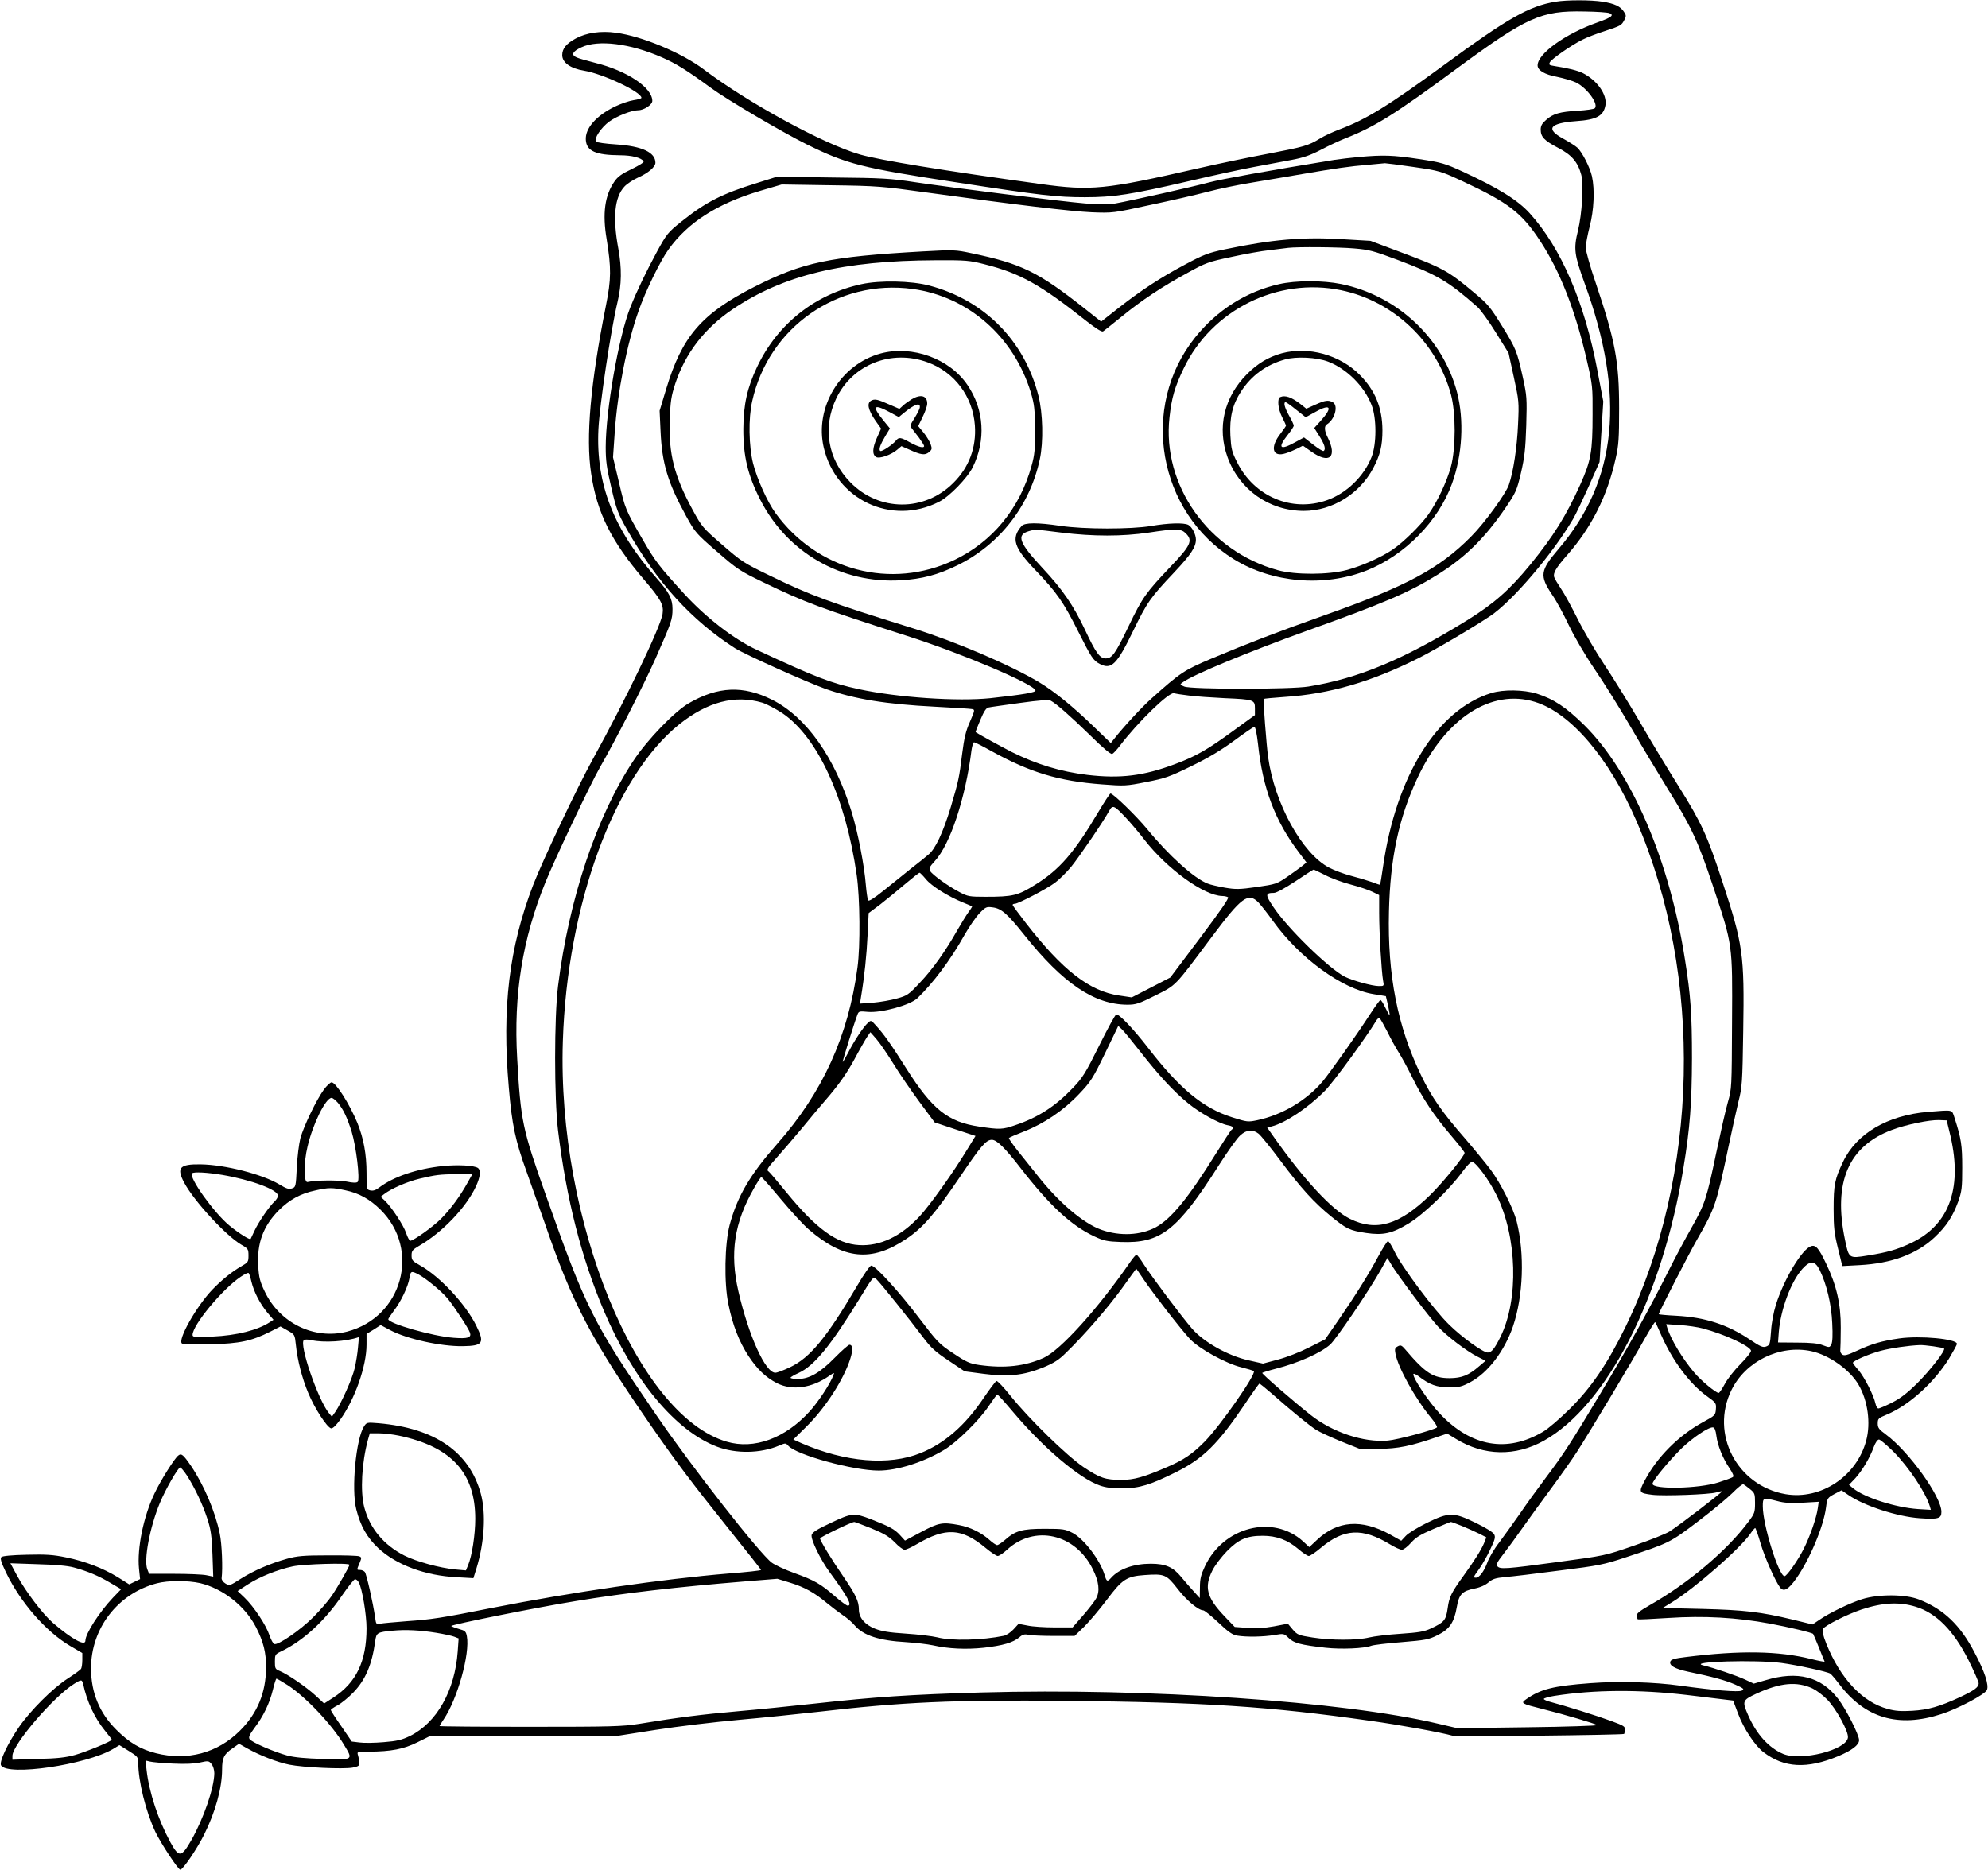 <?xml version="1.0" standalone="no"?>
<!DOCTYPE svg PUBLIC "-//W3C//DTD SVG 20010904//EN"
 "http://www.w3.org/TR/2001/REC-SVG-20010904/DTD/svg10.dtd">
<svg version="1.0" xmlns="http://www.w3.org/2000/svg"
 width="1280pt" height="1204pt" viewBox="0 0 1280 1204"
 preserveAspectRatio="xMidYMid meet">
<g transform="translate(0,1204) scale(0.1,-0.1)"
fill="#000000" stroke="none">
<path d="M10016 12029 c-170 -28 -306 -105 -719 -408 -359 -263 -502 -351
-677 -416 -41 -16 -96 -41 -121 -57 -75 -46 -105 -54 -329 -97 -118 -22 -325
-65 -460 -96 -594 -136 -685 -145 -1010 -100 -630 87 -1033 153 -1163 190
-238 69 -718 331 -1007 549 -139 105 -397 213 -563 235 -99 14 -192 0 -260
-37 -61 -33 -87 -65 -87 -107 0 -48 53 -86 140 -100 122 -20 370 -137 370
-175 0 -4 -22 -11 -50 -15 -27 -4 -80 -22 -118 -40 -123 -59 -196 -142 -190
-217 5 -71 64 -97 221 -98 75 0 137 -16 151 -39 4 -6 -28 -26 -77 -50 -64 -30
-90 -49 -111 -80 -62 -89 -78 -206 -50 -371 30 -186 30 -257 -5 -430 -99 -497
-130 -845 -95 -1078 37 -253 129 -437 340 -684 109 -127 129 -163 120 -222
-14 -86 -239 -555 -447 -931 -101 -182 -326 -658 -387 -816 -154 -402 -201
-788 -156 -1302 20 -239 42 -343 115 -544 33 -93 85 -240 116 -328 178 -520
300 -750 688 -1311 166 -239 255 -357 510 -676 107 -133 195 -245 195 -248 0
-4 -94 -14 -209 -23 -423 -35 -1007 -120 -1521 -221 -331 -66 -394 -75 -552
-86 -79 -6 -155 -13 -170 -16 -25 -6 -27 -4 -33 42 -13 91 -55 277 -66 291 -6
7 -20 13 -30 13 -23 0 -23 -1 -4 44 14 34 14 37 -2 44 -10 4 -101 7 -203 6
-156 0 -197 -4 -262 -22 -108 -30 -214 -76 -298 -129 -70 -45 -73 -46 -99 -30
-15 9 -25 24 -24 34 8 62 2 221 -12 287 -29 142 -103 315 -185 436 -50 73 -62
83 -82 67 -25 -19 -115 -163 -153 -244 -71 -148 -113 -353 -100 -485 l7 -67
-35 -17 -35 -17 -73 46 c-95 58 -208 102 -334 128 -83 17 -126 20 -252 17 -97
-2 -157 -8 -164 -15 -9 -9 -2 -33 29 -98 94 -195 258 -383 415 -475 l77 -45 0
-45 c0 -25 -4 -50 -8 -57 -4 -6 -43 -35 -87 -63 -96 -62 -240 -206 -313 -312
-73 -106 -129 -225 -115 -247 44 -70 546 4 719 105 l43 26 61 -38 c55 -34 60
-40 60 -73 0 -121 49 -318 111 -449 36 -74 146 -242 160 -242 17 0 107 133
153 225 73 146 116 302 116 420 0 74 12 98 64 134 l45 32 53 -30 c82 -46 192
-89 271 -105 90 -18 347 -30 407 -19 39 8 45 12 44 33 -1 14 -5 35 -9 47 -7
23 -6 23 71 23 142 1 222 16 311 60 l81 40 599 0 598 0 255 40 c140 22 383 51
540 65 157 14 380 37 495 50 563 65 878 79 1605 72 898 -9 1314 -36 1960 -128
194 -27 458 -75 535 -97 25 -7 1095 5 1102 12 2 1 4 13 5 26 3 22 -6 27 -87
57 -86 32 -303 100 -392 123 -24 6 -43 15 -43 19 0 5 30 14 68 20 255 40 545
42 852 6 118 -14 234 -28 257 -31 l42 -5 32 -85 c36 -96 109 -206 163 -247
133 -102 280 -110 482 -26 88 37 134 72 134 103 0 34 -84 200 -135 266 -110
143 -261 182 -467 120 l-76 -22 -56 26 c-53 25 -203 76 -271 92 -99 24 341 37
505 15 98 -13 297 -56 315 -69 6 -4 32 -34 57 -67 167 -220 380 -283 658 -193
104 33 280 126 293 155 14 31 -14 118 -79 240 -93 179 -200 281 -359 343 -87
34 -259 35 -365 2 -82 -26 -212 -89 -277 -134 l-43 -29 -126 31 c-209 50 -310
62 -584 69 l-255 6 62 38 c144 88 440 347 504 442 13 19 27 35 30 35 3 0 19
-44 34 -97 27 -92 95 -245 127 -287 23 -29 53 -12 102 57 88 124 178 339 193
459 8 61 9 62 54 87 l46 24 45 -31 c102 -70 315 -139 459 -149 119 -8 139 -2
139 41 0 98 -209 388 -357 498 -45 33 -53 43 -53 71 0 31 4 35 57 57 143 59
307 207 403 363 27 45 50 87 50 93 0 32 -238 54 -371 35 -112 -16 -178 -35
-272 -79 -61 -28 -82 -34 -95 -25 -9 6 -15 19 -13 29 1 11 3 75 3 144 1 150
-27 273 -94 412 -47 99 -67 123 -97 113 -58 -18 -174 -211 -226 -375 -16 -51
-29 -120 -32 -173 -6 -83 -8 -89 -31 -98 -21 -8 -36 -2 -106 45 -145 97 -287
143 -473 153 -62 3 -113 8 -113 10 0 11 192 385 247 481 116 202 125 229 202
597 22 105 51 235 64 290 24 94 26 120 31 456 8 494 -1 557 -135 964 -96 294
-133 375 -280 610 -69 110 -183 298 -252 418 -70 120 -172 284 -226 365 -54
81 -131 212 -171 292 -40 80 -89 170 -110 200 -20 30 -40 63 -43 73 -9 25 11
60 83 142 158 180 258 378 313 624 19 83 22 127 22 321 0 302 -25 435 -150
806 -37 108 -65 208 -65 230 0 21 12 82 25 134 28 105 34 239 15 325 -13 57
-62 154 -94 184 -12 11 -53 37 -91 58 -116 63 -88 100 84 113 132 9 176 34
188 103 11 68 -53 159 -145 206 -34 17 -94 32 -185 46 -32 5 -36 8 -28 24 12
22 137 109 209 145 29 15 94 40 145 56 105 35 107 36 126 72 12 24 12 30 -3
52 -22 35 -61 53 -137 65 -74 12 -232 12 -303 0z m347 -74 c31 -13 14 -27 -79
-60 -206 -73 -384 -201 -384 -276 0 -32 45 -59 126 -74 43 -9 98 -25 121 -36
72 -35 150 -143 120 -167 -7 -5 -55 -12 -107 -15 -117 -7 -160 -19 -205 -59
-26 -22 -35 -38 -35 -62 0 -47 22 -71 112 -118 87 -45 127 -91 149 -173 17
-60 5 -254 -21 -360 -29 -118 -24 -155 43 -340 264 -723 211 -1267 -168 -1710
-119 -140 -124 -172 -40 -297 26 -37 73 -124 105 -192 35 -73 102 -189 165
-282 59 -86 164 -254 233 -373 69 -119 177 -299 240 -401 152 -244 196 -339
291 -625 128 -384 126 -371 123 -878 -2 -423 -2 -428 -27 -515 -14 -48 -47
-195 -75 -327 -62 -297 -73 -330 -161 -485 -39 -69 -104 -190 -144 -270 -123
-246 -260 -493 -438 -790 -193 -322 -235 -388 -357 -550 -47 -63 -121 -164
-162 -225 -42 -60 -103 -145 -135 -188 -33 -42 -67 -101 -77 -130 -20 -55 -51
-97 -73 -97 -19 0 -17 4 22 58 19 27 51 83 70 124 31 64 35 80 25 98 -7 13
-56 43 -118 73 -144 70 -171 70 -315 0 -59 -29 -121 -67 -136 -84 l-29 -31
-73 41 c-183 100 -337 89 -469 -35 l-50 -47 -41 38 c-193 174 -512 93 -631
-162 -25 -53 -32 -80 -32 -135 l-1 -69 -40 44 c-22 24 -58 65 -79 91 -52 64
-101 86 -196 86 -109 0 -204 -33 -255 -90 -25 -28 -30 -26 -43 18 -29 96 -132
231 -205 270 -49 25 -60 27 -182 27 -145 0 -187 -12 -257 -74 -20 -17 -41 -31
-48 -31 -7 0 -30 16 -51 35 -52 46 -123 81 -194 94 -107 20 -130 16 -243 -44
l-105 -56 -31 34 c-36 40 -67 56 -189 104 -111 42 -121 41 -266 -28 -78 -36
-111 -57 -115 -73 -8 -27 57 -161 117 -242 117 -159 146 -214 115 -214 -7 0
-44 27 -83 61 -91 79 -130 102 -261 149 -59 21 -125 52 -145 67 -77 57 -519
621 -745 953 -407 594 -452 685 -710 1415 -151 426 -161 475 -184 878 -24 414
34 771 182 1136 63 155 289 631 350 738 102 177 282 530 359 703 103 234 109
250 109 319 0 64 -22 107 -101 196 -278 313 -393 608 -376 961 8 159 80 640
123 819 27 113 28 219 5 345 -37 199 -24 330 39 398 16 18 56 44 87 58 66 29
113 69 113 96 0 67 -87 107 -253 118 -65 4 -123 12 -129 18 -17 17 33 92 86
130 49 35 143 72 185 72 38 0 91 36 91 60 0 86 -162 194 -367 245 -54 14 -108
29 -120 35 -38 16 -27 39 30 65 108 51 316 25 520 -65 88 -38 163 -85 313
-195 106 -78 465 -289 619 -365 258 -127 352 -151 961 -244 544 -84 649 -96
829 -96 185 0 297 17 671 104 154 36 342 77 419 91 77 14 185 35 240 45 76 14
122 30 189 65 49 26 122 60 163 76 187 74 315 154 708 444 458 337 547 377
825 371 80 -1 153 -6 163 -11z m1354 -8095 c44 -91 75 -219 80 -341 4 -77 2
-123 -6 -137 -11 -20 -12 -21 -54 -5 -30 12 -78 17 -166 17 l-123 1 5 67 c12
147 79 326 152 407 51 56 81 54 112 -9z m-1022 -415 c72 -165 183 -315 294
-395 60 -43 62 -46 59 -85 -3 -38 -5 -41 -83 -83 -157 -86 -295 -224 -375
-376 -41 -77 -38 -81 49 -92 73 -9 367 2 410 15 19 6 36 9 38 7 5 -4 -279
-222 -337 -258 -25 -16 -129 -57 -231 -92 -185 -64 -186 -64 -490 -105 -333
-45 -371 -48 -388 -27 -9 11 -1 27 38 77 27 35 85 114 127 174 43 61 126 175
185 255 59 80 132 183 162 230 78 121 362 594 436 728 35 62 66 111 68 108 3
-3 20 -39 38 -81z m270 40 c138 -37 297 -110 309 -142 3 -7 -27 -46 -67 -86
-40 -40 -86 -99 -102 -130 -17 -31 -34 -57 -39 -57 -18 0 -115 80 -158 132
-76 90 -150 213 -173 287 l-7 24 88 -6 c49 -3 116 -13 149 -22z m1484 -115
c35 -5 65 -11 68 -14 11 -11 -86 -137 -171 -222 -68 -67 -110 -99 -165 -127
-40 -20 -79 -37 -87 -37 -7 0 -15 15 -19 33 -11 52 -71 169 -109 214 -20 22
-36 44 -36 47 0 12 106 58 178 77 68 18 180 34 252 37 14 1 54 -3 89 -8z
m-787 -31 c115 -25 248 -119 305 -217 59 -101 79 -246 49 -358 -61 -231 -292
-384 -519 -346 -313 54 -487 388 -349 670 91 186 311 294 514 251z m-611 -544
c8 -64 41 -145 84 -209 24 -36 30 -53 22 -58 -7 -5 -48 -20 -92 -34 -127 -41
-425 -47 -425 -9 0 20 106 148 186 227 72 70 178 141 204 136 10 -2 17 -20 21
-53z m1139 -102 c100 -101 207 -261 235 -352 l7 -24 -83 5 c-144 10 -345 74
-419 135 l-25 21 41 43 c44 49 93 130 119 202 10 27 24 47 33 47 8 0 49 -35
92 -77z m-10986 -155 c53 -84 101 -186 131 -278 23 -71 28 -108 33 -229 l5
-144 -44 9 c-24 5 -117 9 -206 9 l-163 0 -11 28 c-25 59 16 274 81 430 36 87
117 227 130 227 6 0 25 -24 44 -52z m10063 -87 c31 -25 33 -30 33 -90 0 -60
-3 -68 -42 -120 -138 -186 -388 -397 -633 -536 -71 -41 -89 -56 -87 -71 2 -10
5 -20 7 -22 2 -2 91 2 198 9 230 15 439 3 650 -36 124 -23 276 -59 281 -67 2
-2 18 -41 37 -87 19 -47 35 -88 37 -91 1 -3 -37 4 -85 16 -211 53 -459 57
-810 13 -68 -8 -93 -15 -98 -28 -10 -26 29 -48 113 -66 160 -33 243 -56 304
-83 56 -25 61 -30 43 -39 -21 -11 -184 2 -397 32 -167 23 -390 30 -578 16
-240 -18 -320 -38 -414 -104 -36 -25 -31 -28 104 -62 145 -36 343 -95 353
-104 4 -4 -197 -11 -446 -14 l-454 -6 -124 29 c-606 144 -1881 231 -2937 201
-460 -13 -690 -29 -1072 -71 -146 -16 -371 -39 -500 -50 -228 -20 -387 -40
-635 -81 -109 -17 -173 -19 -702 -19 -321 0 -583 2 -583 5 0 2 12 21 26 42 89
130 171 424 150 536 -6 31 -11 36 -51 47 -25 7 -47 16 -50 19 -5 8 557 121
805 161 323 53 647 90 1085 126 l210 17 85 -26 c90 -28 154 -63 235 -131 28
-23 73 -57 100 -76 28 -18 63 -48 78 -67 56 -65 156 -98 332 -108 61 -4 137
-13 170 -20 102 -23 215 -28 329 -16 123 14 188 33 229 67 22 19 34 22 60 16
18 -4 91 -7 164 -7 l132 0 62 60 c33 33 99 111 145 172 100 134 129 152 244
160 128 9 140 4 211 -87 57 -75 135 -140 166 -140 8 0 51 -35 97 -78 65 -62
92 -80 122 -85 59 -10 170 -8 239 4 61 10 62 10 92 -19 33 -33 78 -45 238 -63
102 -11 249 -5 295 13 14 5 101 16 194 23 154 13 174 16 232 45 77 38 107 82
124 182 14 81 34 102 113 118 37 7 70 22 90 39 27 23 45 29 107 35 41 3 199
22 350 42 256 32 286 38 430 86 277 91 283 94 461 229 90 68 191 152 224 185
33 34 65 59 70 56 6 -3 25 -17 42 -31z m175 -77 c47 -13 88 -15 166 -11 l102
6 -6 -42 c-9 -63 -49 -178 -90 -260 -39 -77 -109 -177 -124 -177 -37 0 -140
330 -140 449 0 58 1 58 92 35z m-5832 -176 c83 -34 114 -53 151 -90 25 -27 54
-48 63 -48 10 0 45 16 79 36 187 110 289 104 444 -25 34 -28 68 -51 77 -51 9
0 36 18 60 40 177 163 439 104 552 -125 40 -80 47 -142 22 -188 -8 -16 -45
-64 -83 -108 l-69 -79 -116 0 c-64 0 -143 5 -174 12 l-58 11 -32 -35 c-18 -20
-46 -38 -62 -42 -141 -29 -338 -34 -429 -10 -33 8 -124 19 -203 24 -109 7
-155 15 -199 32 -65 26 -103 71 -103 123 0 53 -20 95 -97 208 -77 111 -153
236 -153 250 0 8 196 103 220 106 3 1 52 -18 110 -41z m3801 16 c35 -14 85
-37 112 -50 l47 -24 -15 -38 c-19 -45 -63 -114 -130 -207 -81 -112 -94 -138
-104 -211 -11 -78 -22 -91 -108 -131 -43 -20 -78 -26 -195 -34 -79 -5 -170
-16 -203 -24 -78 -19 -244 -19 -365 0 -89 14 -97 17 -127 52 l-31 37 -89 -17
c-61 -11 -113 -15 -171 -10 l-82 6 -68 71 c-112 118 -130 185 -76 292 16 33
58 88 94 125 76 77 127 99 231 99 88 0 160 -27 228 -85 29 -25 59 -45 68 -45
8 0 43 23 77 52 149 125 268 131 447 22 31 -19 65 -34 75 -34 11 0 37 20 59
45 32 36 61 53 145 89 58 24 108 45 111 45 3 1 34 -11 70 -25z m-8936 -268
c89 -24 162 -55 237 -100 l68 -40 -53 -55 c-88 -93 -177 -232 -177 -276 0 -38
-84 7 -208 113 -67 58 -177 203 -233 307 l-42 78 174 -6 c114 -3 195 -10 234
-21z m1775 17 c0 -10 -70 -134 -113 -198 -22 -33 -77 -96 -121 -140 -84 -84
-226 -181 -250 -172 -8 3 -21 28 -31 56 -21 65 -100 184 -159 241 l-46 44 66
43 c78 50 191 95 289 116 70 15 365 24 365 10z m60 -113 c22 -40 50 -207 50
-295 0 -213 -66 -351 -214 -447 l-59 -38 -56 52 c-60 55 -178 136 -229 157
-30 12 -32 17 -32 60 0 45 2 48 37 65 144 68 286 199 397 364 39 56 75 102 82
102 8 0 18 -9 24 -20z m-1021 -5 c146 -35 289 -147 359 -283 48 -94 66 -163
65 -263 -1 -159 -56 -293 -168 -404 -144 -144 -339 -196 -541 -145 -101 26
-172 68 -256 152 -108 108 -161 237 -162 393 0 259 172 483 424 549 72 19 199
19 279 1z m11046 -152 c133 -41 244 -154 340 -345 36 -72 65 -139 65 -148 0
-25 -27 -45 -120 -89 -132 -61 -205 -82 -308 -88 -71 -4 -108 -2 -158 12 -163
44 -305 196 -395 420 -22 55 -28 84 -22 95 14 23 157 95 248 125 136 45 243
51 350 18z m-9524 -168 c48 -8 99 -19 114 -25 l28 -11 -6 -84 c-18 -252 -135
-459 -307 -544 -54 -26 -83 -33 -170 -40 -58 -5 -127 -6 -155 -2 l-50 6 -67
98 c-38 54 -68 101 -68 105 0 4 20 18 45 31 24 13 69 50 100 82 79 82 120 180
141 331 7 54 14 58 114 67 85 8 175 3 281 -14z m-960 -336 c116 -75 286 -254
364 -385 60 -99 62 -97 -132 -91 -117 3 -188 10 -233 22 -88 24 -231 86 -243
106 -8 12 0 29 31 71 58 76 98 160 119 246 9 39 20 72 23 72 4 0 36 -19 71
-41z m-1315 4 c24 -112 74 -217 139 -297 25 -31 45 -57 45 -59 0 -10 -165 -78
-236 -98 -61 -17 -115 -23 -241 -26 l-163 -5 0 25 c0 73 269 386 401 466 44
27 47 26 55 -6z m11134 -26 c25 -12 68 -44 95 -72 58 -59 139 -208 133 -245
-11 -80 -301 -152 -416 -105 -93 39 -172 126 -226 249 -40 91 -38 97 52 139
154 71 260 81 362 34z m-10556 -484 c78 -4 138 -1 174 7 53 12 57 11 74 -10
10 -12 18 -38 18 -59 -1 -94 -69 -292 -148 -431 -64 -112 -80 -113 -134 -15
-79 145 -138 323 -154 465 l-7 63 29 -7 c16 -4 82 -10 148 -13z"/>
<path d="M8750 11029 c-52 -5 -122 -13 -155 -18 -441 -72 -732 -125 -808 -145
-99 -27 -500 -117 -605 -136 -48 -8 -98 -8 -195 0 -157 13 -849 100 -1097 137
-158 24 -210 27 -531 30 l-357 5 -130 -41 c-221 -68 -326 -121 -485 -248 -87
-70 -94 -79 -155 -190 -72 -133 -130 -253 -174 -363 -74 -186 -158 -662 -158
-900 0 -86 6 -133 36 -260 33 -142 42 -165 101 -270 194 -342 415 -584 695
-764 65 -41 464 -220 588 -264 185 -64 384 -97 700 -113 118 -6 225 -13 237
-15 21 -4 21 -5 -12 -82 -27 -60 -37 -105 -50 -206 -19 -155 -23 -174 -74
-346 -49 -161 -99 -269 -144 -304 -17 -15 -67 -55 -111 -89 -43 -34 -121 -97
-174 -140 -66 -53 -98 -73 -103 -65 -3 7 -10 51 -14 98 -10 127 -50 333 -90
466 -108 355 -293 617 -514 728 -186 93 -348 86 -535 -22 -91 -52 -267 -234
-355 -367 -239 -358 -418 -893 -488 -1455 -25 -203 -25 -722 0 -930 54 -442
149 -816 296 -1163 191 -448 460 -771 727 -873 123 -47 281 -44 401 7 40 17
42 17 58 -1 54 -60 419 -160 583 -160 119 0 286 53 419 132 81 47 230 194 288
282 28 41 53 76 56 76 4 0 50 -51 103 -114 195 -231 425 -426 557 -472 39 -14
81 -19 149 -18 106 0 177 22 342 104 176 88 269 180 444 439 48 72 90 131 93
131 3 0 38 -28 76 -61 135 -119 247 -210 288 -236 23 -15 96 -48 161 -75 l120
-48 121 0 c125 0 211 18 386 79 l57 19 58 -35 c178 -109 381 -113 564 -11 406
227 764 926 899 1757 42 254 54 416 55 706 0 284 -8 403 -45 635 -100 641
-343 1207 -648 1510 -117 115 -196 168 -306 203 -85 26 -214 28 -293 4 -347
-106 -613 -533 -697 -1117 -9 -63 -18 -116 -19 -117 -1 -2 -25 6 -53 17 -28
10 -88 28 -134 40 -46 12 -110 36 -142 53 -173 91 -351 414 -392 711 -10 70
-33 370 -29 375 2 2 63 8 136 13 289 19 556 97 858 248 115 58 338 189 465
273 140 93 399 396 533 624 16 26 60 120 100 208 l71 160 12 195 12 195 -38
200 c-82 436 -233 788 -436 1012 -76 84 -200 161 -429 267 -118 54 -134 59
-285 82 -167 25 -228 27 -385 13z m350 -64 c171 -25 174 -26 319 -93 292 -136
379 -202 497 -383 128 -194 227 -447 301 -769 37 -160 38 -171 37 -350 0 -239
-10 -296 -79 -450 -92 -203 -171 -330 -322 -516 -135 -164 -231 -249 -406
-358 -409 -253 -701 -375 -1022 -427 -113 -19 -758 -19 -800 0 -29 12 -30 13
-10 27 64 48 417 194 805 334 489 175 652 245 829 355 183 113 309 237 444
434 68 101 73 112 100 226 23 100 29 151 34 305 5 177 4 190 -22 310 -38 171
-44 185 -136 334 -73 118 -90 139 -177 211 -169 142 -202 160 -492 268 l-176
66 -171 10 c-262 17 -464 -1 -768 -65 -105 -22 -136 -34 -252 -96 -159 -84
-290 -170 -436 -285 l-107 -84 -105 83 c-300 237 -407 290 -733 358 -98 21
-112 22 -310 11 -604 -34 -771 -69 -1085 -228 -340 -173 -466 -319 -568 -659
l-42 -139 6 -130 c9 -208 46 -332 165 -549 58 -105 63 -111 198 -228 131 -114
148 -125 299 -198 272 -131 361 -164 925 -345 348 -111 813 -308 827 -351 4
-13 -79 -27 -290 -50 -212 -22 -597 4 -847 58 -178 38 -279 77 -657 253 -148
69 -325 206 -466 359 -165 181 -190 214 -270 353 -110 191 -111 193 -152 368
l-38 160 11 160 c18 262 78 569 153 781 43 125 140 324 193 397 124 174 314
296 590 378 l139 41 316 -5 c300 -4 331 -7 613 -46 587 -81 935 -122 1068
-128 134 -5 137 -5 375 47 132 28 299 66 370 85 72 19 202 46 290 60 88 15
234 39 325 55 204 35 298 49 420 59 52 5 100 9 107 10 6 0 89 -10 183 -24z
m-380 -525 c94 -8 123 -15 277 -73 262 -99 326 -137 516 -304 20 -18 73 -91
118 -164 l82 -132 34 -156 c33 -151 34 -161 27 -306 -6 -142 -30 -304 -59
-387 -19 -57 -157 -247 -243 -333 -203 -206 -417 -321 -947 -508 -312 -111
-481 -176 -722 -277 -182 -77 -202 -91 -389 -258 -62 -55 -181 -184 -242 -262
l-20 -25 -109 105 c-134 130 -255 228 -353 287 -188 112 -538 262 -815 348
-538 167 -660 212 -922 340 -164 79 -180 90 -303 197 -126 109 -131 116 -190
224 -119 219 -155 360 -148 578 5 123 9 153 36 236 65 196 188 356 370 479
327 220 711 313 1307 315 196 1 217 -1 315 -26 229 -58 358 -130 657 -367 59
-46 97 -70 105 -65 7 4 61 48 121 96 131 107 260 192 425 282 114 63 132 70
279 101 86 19 197 39 247 44 50 6 105 13 121 15 62 7 324 5 425 -4z m-1065
-2879 c44 -6 148 -13 230 -17 189 -8 195 -11 195 -66 l0 -43 -135 -98 c-171
-125 -244 -167 -378 -217 -204 -77 -355 -95 -566 -70 -173 21 -327 68 -486
147 -72 37 -218 117 -233 128 -2 2 12 37 30 79 23 55 38 78 53 80 11 3 101 15
200 29 131 18 185 22 200 15 36 -19 128 -100 256 -225 80 -79 131 -122 140
-118 8 3 30 27 49 52 116 153 317 348 349 339 9 -3 52 -10 96 -15z m-2747 -46
c29 -9 87 -40 130 -68 227 -155 407 -546 478 -1042 21 -146 24 -457 5 -595
-58 -440 -225 -806 -516 -1135 -176 -200 -257 -337 -307 -523 -32 -121 -37
-374 -8 -511 27 -134 69 -241 129 -333 56 -85 110 -137 183 -175 99 -50 227
-32 340 49 30 20 31 21 24 2 -21 -56 -97 -171 -153 -233 -158 -174 -358 -247
-534 -195 -578 170 -1093 1428 -1055 2579 28 881 331 1705 750 2041 182 145
358 191 534 139z m4975 5 c231 -71 478 -362 654 -768 431 -996 403 -2283 -71
-3257 -116 -237 -221 -392 -361 -530 -61 -60 -137 -126 -170 -145 -232 -137
-462 -97 -664 116 -70 74 -171 224 -171 254 0 7 13 2 33 -12 71 -55 118 -72
197 -72 66 0 82 4 138 34 112 60 218 198 273 357 67 195 77 468 24 679 -21 82
-103 245 -167 331 -30 40 -103 129 -163 199 -151 173 -217 268 -285 409 -152
315 -217 646 -207 1055 8 344 63 602 183 859 180 386 476 578 757 491z m-1783
-272 c30 -284 109 -494 263 -697 l49 -65 -28 -23 c-16 -13 -60 -44 -97 -70
-66 -45 -72 -47 -195 -65 -113 -16 -136 -16 -207 -4 -44 8 -93 19 -109 26 -87
33 -252 182 -389 350 -70 85 -219 230 -237 230 -4 0 -40 -55 -80 -122 -154
-260 -249 -369 -404 -465 -112 -70 -143 -78 -321 -78 -102 0 -114 2 -165 29
-75 39 -177 113 -191 137 -9 17 -4 27 30 64 99 107 198 407 236 713 4 28 11
52 17 52 5 0 55 -25 110 -56 252 -139 434 -194 713 -215 145 -11 154 -11 285
15 123 24 149 33 292 103 111 54 190 102 275 164 65 48 123 88 129 88 7 1 16
-41 24 -111z m-850 -475 c30 -32 84 -95 118 -140 146 -188 384 -361 502 -363
14 0 30 -4 37 -8 8 -5 -51 -90 -180 -262 l-192 -255 -124 -64 -124 -64 -80 12
c-191 27 -366 163 -601 466 -47 61 -86 113 -86 118 0 4 6 7 14 7 22 0 206 96
258 135 26 19 73 65 104 102 52 64 208 292 246 362 22 40 32 35 108 -46z
m1282 -368 c37 -20 111 -47 165 -61 53 -14 116 -35 140 -47 l43 -21 0 -115 c0
-129 15 -379 25 -435 7 -36 7 -36 -27 -36 -43 0 -168 35 -219 60 -103 53 -368
311 -460 449 -53 79 -53 91 3 91 16 0 69 29 139 75 61 41 114 75 117 75 3 0
36 -16 74 -35z m-2570 -27 c36 -44 143 -111 239 -150 30 -12 56 -23 58 -25 1
-1 -8 -17 -22 -35 -13 -18 -46 -71 -73 -118 -77 -136 -159 -252 -242 -339 -72
-77 -81 -83 -147 -101 -38 -11 -108 -23 -154 -27 l-84 -6 7 44 c22 132 36 270
42 396 l7 143 76 57 c41 32 113 91 160 131 46 39 88 72 92 72 3 0 22 -19 41
-42z m2142 -151 c17 -18 57 -69 90 -115 173 -242 447 -441 650 -474 l79 -13
14 -59 c7 -33 12 -61 10 -63 -2 -1 -14 20 -27 47 -13 28 -27 50 -32 50 -4 0
-37 -45 -73 -101 -85 -131 -248 -361 -299 -423 -103 -122 -260 -216 -422 -250
-58 -12 -64 -12 -161 19 -187 59 -338 184 -540 446 -95 123 -189 222 -206 216
-7 -2 -56 -92 -110 -201 -88 -177 -106 -206 -170 -273 -112 -117 -222 -189
-371 -239 -81 -28 -99 -29 -231 -9 -202 30 -303 111 -470 375 -94 149 -144
221 -196 277 -30 34 -31 34 -51 16 -29 -26 -90 -118 -127 -192 -18 -34 -34
-61 -35 -60 -3 4 74 251 95 306 8 21 13 22 66 17 88 -8 273 43 320 88 102 98
213 246 303 407 29 51 72 114 96 139 40 42 46 44 84 39 58 -7 95 -40 206 -179
248 -311 450 -447 662 -448 56 0 74 6 182 60 135 68 119 51 358 371 197 264
239 295 306 226z m828 -830 c22 -45 55 -105 73 -133 18 -28 58 -101 88 -162
68 -138 141 -247 252 -377 47 -55 85 -104 85 -109 0 -20 -142 -194 -222 -272
-197 -192 -346 -237 -516 -153 -113 55 -293 248 -486 521 l-47 67 28 7 c89 22
237 121 345 231 55 56 267 347 326 445 8 15 19 25 24 22 5 -3 27 -42 50 -87z
m-1592 -127 c119 -153 217 -259 309 -334 76 -63 200 -131 255 -142 35 -6 45
-17 26 -29 -5 -3 -52 -75 -105 -160 -175 -281 -284 -414 -383 -468 -97 -52
-230 -59 -349 -17 -118 41 -279 179 -416 354 -34 43 -90 113 -124 155 -33 42
-59 79 -57 82 2 4 46 23 98 43 128 50 255 136 354 241 75 79 88 99 167 262
l85 176 21 -19 c12 -10 65 -75 119 -144z m-1589 -78 c39 -64 116 -176 169
-248 l98 -132 132 -44 131 -43 -52 -85 c-90 -149 -242 -362 -309 -434 -121
-129 -254 -192 -389 -184 -143 8 -276 105 -468 340 -57 70 -108 130 -113 133
-17 11 -11 21 56 96 37 41 105 121 153 178 47 58 129 156 183 218 67 80 115
150 159 231 34 64 72 130 83 146 l20 29 37 -42 c21 -23 70 -95 110 -159z
m2353 -453 c15 -12 78 -90 140 -173 131 -176 218 -272 331 -363 95 -77 115
-87 221 -103 110 -16 167 -4 275 62 94 57 261 217 344 331 29 40 55 66 64 65
26 -5 110 -119 156 -213 134 -270 145 -675 25 -916 -38 -76 -57 -99 -81 -99
-30 0 -167 99 -248 179 -99 96 -309 378 -352 471 -18 38 -38 69 -43 67 -6 -2
-34 -46 -62 -98 -61 -114 -148 -253 -259 -414 l-83 -120 -103 -52 c-59 -30
-146 -64 -200 -78 l-97 -26 -93 21 c-131 29 -287 116 -363 203 -66 76 -257
330 -311 414 -22 35 -43 63 -48 63 -4 0 -22 -21 -40 -47 -208 -301 -449 -568
-557 -617 -120 -54 -252 -69 -415 -46 -61 9 -82 18 -167 75 -92 61 -102 72
-220 227 -128 169 -282 338 -308 338 -9 0 -47 -55 -90 -128 -197 -335 -303
-464 -432 -526 -42 -20 -84 -36 -96 -36 -64 0 -171 236 -238 525 -56 245 -27
441 100 662 22 40 44 73 48 73 4 0 61 -65 127 -144 66 -79 146 -166 178 -193
224 -194 404 -212 627 -62 107 71 184 160 344 396 137 203 171 243 208 243 32
0 84 -51 186 -183 186 -240 326 -370 474 -439 60 -28 82 -33 170 -36 258 -10
364 73 633 496 56 88 117 174 137 191 41 37 80 40 118 10z m1001 -1049 c60
-80 130 -167 155 -194 54 -59 184 -158 254 -193 l51 -26 -40 -34 c-69 -60
-112 -77 -190 -78 -107 0 -156 31 -287 185 -23 27 -30 30 -48 20 -19 -10 -21
-17 -15 -48 16 -88 128 -290 229 -412 25 -30 42 -58 38 -62 -17 -16 -251 -79
-317 -85 -156 -13 -354 53 -495 164 -109 86 -316 265 -313 272 1 2 41 15 88
27 145 37 288 101 349 155 38 33 255 354 326 481 l43 77 31 -52 c18 -29 81
-117 141 -197z m-1743 113 c58 -87 242 -324 299 -385 58 -63 235 -160 332
-183 40 -10 75 -21 80 -24 18 -17 -215 -351 -316 -454 -79 -80 -135 -118 -239
-163 -153 -66 -216 -84 -297 -84 -104 0 -137 11 -244 82 -108 73 -351 310
-472 461 -43 54 -83 96 -89 94 -6 -2 -42 -50 -81 -107 -119 -178 -253 -295
-407 -357 -204 -83 -486 -59 -767 63 l-53 24 85 84 c124 123 240 304 282 437
18 57 16 89 -6 89 -6 0 -49 -37 -94 -83 -95 -97 -164 -137 -237 -137 -26 0
-48 3 -48 8 0 4 24 18 53 31 99 46 205 174 392 479 86 141 88 143 107 125 24
-21 217 -262 303 -377 49 -65 77 -91 163 -148 l103 -69 122 -16 c158 -21 258
-10 384 41 69 29 100 48 146 94 116 112 269 289 360 414 51 71 92 128 93 128
1 0 21 -30 46 -67z"/>
<path d="M5546 10210 c-299 -65 -540 -256 -671 -532 -64 -134 -88 -244 -89
-398 -1 -177 29 -302 110 -460 174 -340 522 -539 903 -517 138 8 242 36 366
97 272 133 467 385 530 683 24 111 20 296 -9 409 -90 354 -348 615 -702 709
-116 31 -319 35 -438 9z m331 -31 c357 -49 650 -306 760 -666 23 -78 26 -106
27 -238 1 -127 -2 -163 -22 -234 -75 -274 -252 -490 -497 -607 -407 -194 -883
-69 -1152 302 -53 74 -118 218 -144 319 -28 111 -31 292 -6 401 105 477 553
789 1034 723z"/>
<path d="M5671 9764 c-260 -70 -428 -348 -367 -607 79 -335 436 -504 741 -349
67 33 183 153 218 223 86 174 74 372 -34 530 -115 170 -356 257 -558 203z
m301 -57 c174 -63 292 -221 305 -407 10 -141 -38 -270 -138 -369 -187 -188
-479 -186 -664 3 -146 149 -180 354 -90 542 105 217 354 316 587 231z"/>
<path d="M5870 9469 c-19 -12 -45 -30 -57 -42 l-22 -20 -58 25 c-83 37 -100
41 -124 28 -29 -16 -20 -59 27 -128 l37 -52 -27 -60 c-29 -65 -31 -107 -5
-123 21 -13 98 14 137 48 l26 22 50 -22 c77 -35 101 -38 127 -17 20 17 21 22
11 52 -7 18 -27 52 -46 75 l-34 41 29 60 c16 32 29 70 29 85 0 51 -41 63 -100
28z m52 -55 c-2 -10 -17 -40 -34 -67 -27 -41 -29 -50 -17 -66 8 -10 29 -37 47
-61 17 -24 32 -47 32 -52 0 -16 -36 -7 -89 22 -63 35 -73 36 -92 13 -23 -28
-91 -73 -101 -67 -12 8 -1 40 33 97 l29 48 -45 55 c-72 89 -60 105 41 51 l61
-33 29 24 c73 60 112 74 106 36z"/>
<path d="M8235 10210 c-212 -48 -400 -168 -540 -343 -359 -448 -240 -1126 249
-1428 248 -153 580 -181 855 -73 246 98 462 317 550 560 67 184 79 410 32 589
-92 348 -385 622 -746 696 -118 24 -291 24 -400 -1z m400 -39 c338 -70 615
-333 707 -671 32 -119 32 -346 0 -465 -27 -99 -89 -229 -146 -309 -51 -71
-160 -178 -229 -225 -72 -49 -201 -107 -297 -132 -118 -31 -329 -32 -442 -1
-446 122 -747 547 -698 985 14 127 34 195 91 314 181 378 605 589 1014 504z"/>
<path d="M8253 9765 c-86 -24 -154 -64 -224 -134 -148 -148 -194 -346 -125
-536 76 -209 269 -345 491 -345 182 0 360 110 447 276 45 85 59 145 59 244 -1
144 -46 255 -146 356 -128 129 -330 185 -502 139z m299 -54 c119 -46 232 -158
279 -279 33 -83 33 -252 0 -335 -49 -125 -162 -234 -287 -278 -226 -80 -470
24 -579 245 -34 67 -38 86 -43 171 -6 118 14 200 68 283 67 104 162 173 283
207 73 21 206 14 279 -14z"/>
<path d="M8243 9483 c-21 -8 -15 -76 12 -129 14 -27 25 -52 25 -55 0 -3 -16
-26 -35 -51 -70 -89 -52 -155 33 -127 20 6 54 20 74 30 l37 19 57 -40 c114
-80 165 -33 103 92 -22 43 -24 74 -6 85 52 32 76 122 38 143 -29 15 -48 13
-112 -16 l-58 -26 -39 31 c-56 43 -97 58 -129 44z m103 -82 l61 -48 62 34
c101 57 114 30 31 -61 l-38 -42 34 -54 c33 -53 42 -84 26 -94 -5 -3 -35 16
-67 41 l-59 46 -57 -31 c-98 -54 -115 -38 -49 46 22 27 40 55 40 61 0 6 -13
35 -30 64 -29 52 -38 87 -22 87 4 0 35 -22 68 -49z"/>
<path d="M6578 8653 c-70 -80 -50 -140 91 -287 136 -142 178 -203 272 -390 86
-171 98 -190 141 -212 74 -38 109 -4 213 211 91 187 111 216 267 381 106 113
138 161 138 209 0 34 -25 82 -49 95 -29 15 -128 12 -239 -7 -129 -22 -434 -22
-586 1 -147 22 -228 21 -248 -1z m258 -43 c204 -25 390 -25 559 0 177 27 210
26 240 -5 47 -46 32 -78 -101 -217 -155 -163 -179 -197 -266 -378 -87 -181
-108 -210 -149 -210 -38 0 -64 37 -133 184 -75 158 -143 258 -271 395 -153
164 -173 216 -92 240 45 13 36 13 213 -9z"/>
<path d="M2085 5023 c-48 -66 -129 -234 -151 -313 -9 -36 -20 -121 -23 -190
-6 -122 -7 -125 -31 -133 -20 -7 -36 -2 -82 26 -109 65 -349 127 -507 129
-135 2 -156 -22 -105 -118 63 -118 267 -340 367 -399 44 -25 47 -29 47 -70 0
-41 -2 -44 -47 -70 -61 -35 -125 -87 -186 -150 -103 -108 -226 -326 -195 -347
7 -5 89 -7 183 -5 190 5 264 21 384 81 l67 34 46 -26 c46 -26 46 -26 53 -92
10 -99 40 -216 80 -311 40 -97 121 -222 147 -227 10 -2 31 18 58 55 95 133
170 345 170 484 l0 69 46 28 45 29 62 -33 c108 -57 326 -105 467 -103 130 2
142 20 86 133 -68 138 -233 315 -361 387 -50 28 -55 34 -55 65 0 29 6 36 48
61 149 86 303 246 367 384 27 59 32 101 13 117 -22 17 -129 23 -228 13 -167
-18 -315 -68 -408 -138 -23 -18 -40 -23 -58 -19 -24 6 -24 8 -24 112 0 122
-19 224 -59 323 -51 123 -139 261 -166 261 -8 0 -31 -21 -50 -47z m90 -84 c36
-44 58 -90 89 -186 29 -95 55 -308 39 -324 -7 -7 -30 -7 -72 2 -54 10 -199 9
-251 -3 -25 -5 -25 124 0 228 34 146 117 314 155 314 7 0 25 -14 40 -31z
m-744 -465 c188 -32 359 -96 359 -134 0 -9 -10 -25 -21 -36 -33 -29 -104 -133
-130 -189 -13 -27 -24 -51 -25 -53 -5 -9 -76 36 -136 85 -100 82 -265 313
-241 337 11 11 98 6 194 -10z m1579 -51 c-48 -87 -111 -172 -171 -232 -52 -52
-177 -141 -197 -141 -6 0 -18 22 -27 49 -17 52 -95 169 -138 210 l-26 24 22
17 c46 36 150 81 230 100 107 25 124 27 240 29 l99 1 -32 -57z m-787 -48 c88
-18 158 -57 227 -125 260 -258 141 -692 -215 -785 -211 -54 -434 54 -531 259
-30 62 -37 91 -41 159 -10 149 31 261 132 363 68 68 140 108 236 128 83 19
110 19 192 1z m-604 -589 c16 -66 55 -141 102 -198 l40 -47 -23 -15 c-79 -52
-214 -86 -370 -93 -116 -5 -128 -4 -128 11 0 63 192 295 310 374 25 17 48 28
51 24 4 -4 12 -29 18 -56z m1074 48 c49 -26 150 -109 189 -156 45 -55 135
-193 144 -220 10 -32 -13 -40 -105 -33 -135 10 -421 92 -421 120 0 3 16 27 35
53 46 59 92 156 101 210 7 47 12 49 57 26z m-388 -471 c-3 -38 -13 -97 -21
-133 -15 -67 -87 -227 -125 -282 l-22 -31 -20 24 c-70 87 -191 439 -161 469 5
5 26 5 49 0 78 -18 226 -9 304 19 2 0 0 -29 -4 -66z"/>
<path d="M12414 4880 c-261 -22 -460 -139 -547 -321 -54 -113 -61 -149 -61
-304 0 -119 4 -157 28 -254 l28 -114 112 6 c204 11 365 70 481 178 77 72 118
135 153 231 23 66 26 87 26 218 0 145 -6 186 -50 323 -18 53 -4 50 -170 37z
m137 -125 c90 -354 6 -600 -245 -719 -88 -42 -153 -61 -280 -81 -122 -20 -122
-20 -147 102 -77 370 22 602 303 707 90 34 241 65 302 63 l50 -2 17 -70z"/>
<path d="M2344 2855 c-52 -80 -83 -405 -50 -535 27 -107 69 -181 141 -249 117
-109 303 -178 507 -188 l106 -6 20 64 c51 166 62 354 28 479 -73 270 -295 423
-658 455 -75 6 -77 6 -94 -20z m224 -60 c338 -71 492 -239 492 -536 0 -101
-21 -239 -46 -298 l-14 -34 -68 6 c-102 10 -249 50 -329 90 -133 68 -222 175
-258 312 -26 102 -16 285 24 433 l12 42 59 0 c32 0 90 -7 128 -15z"/>
</g>
</svg>
